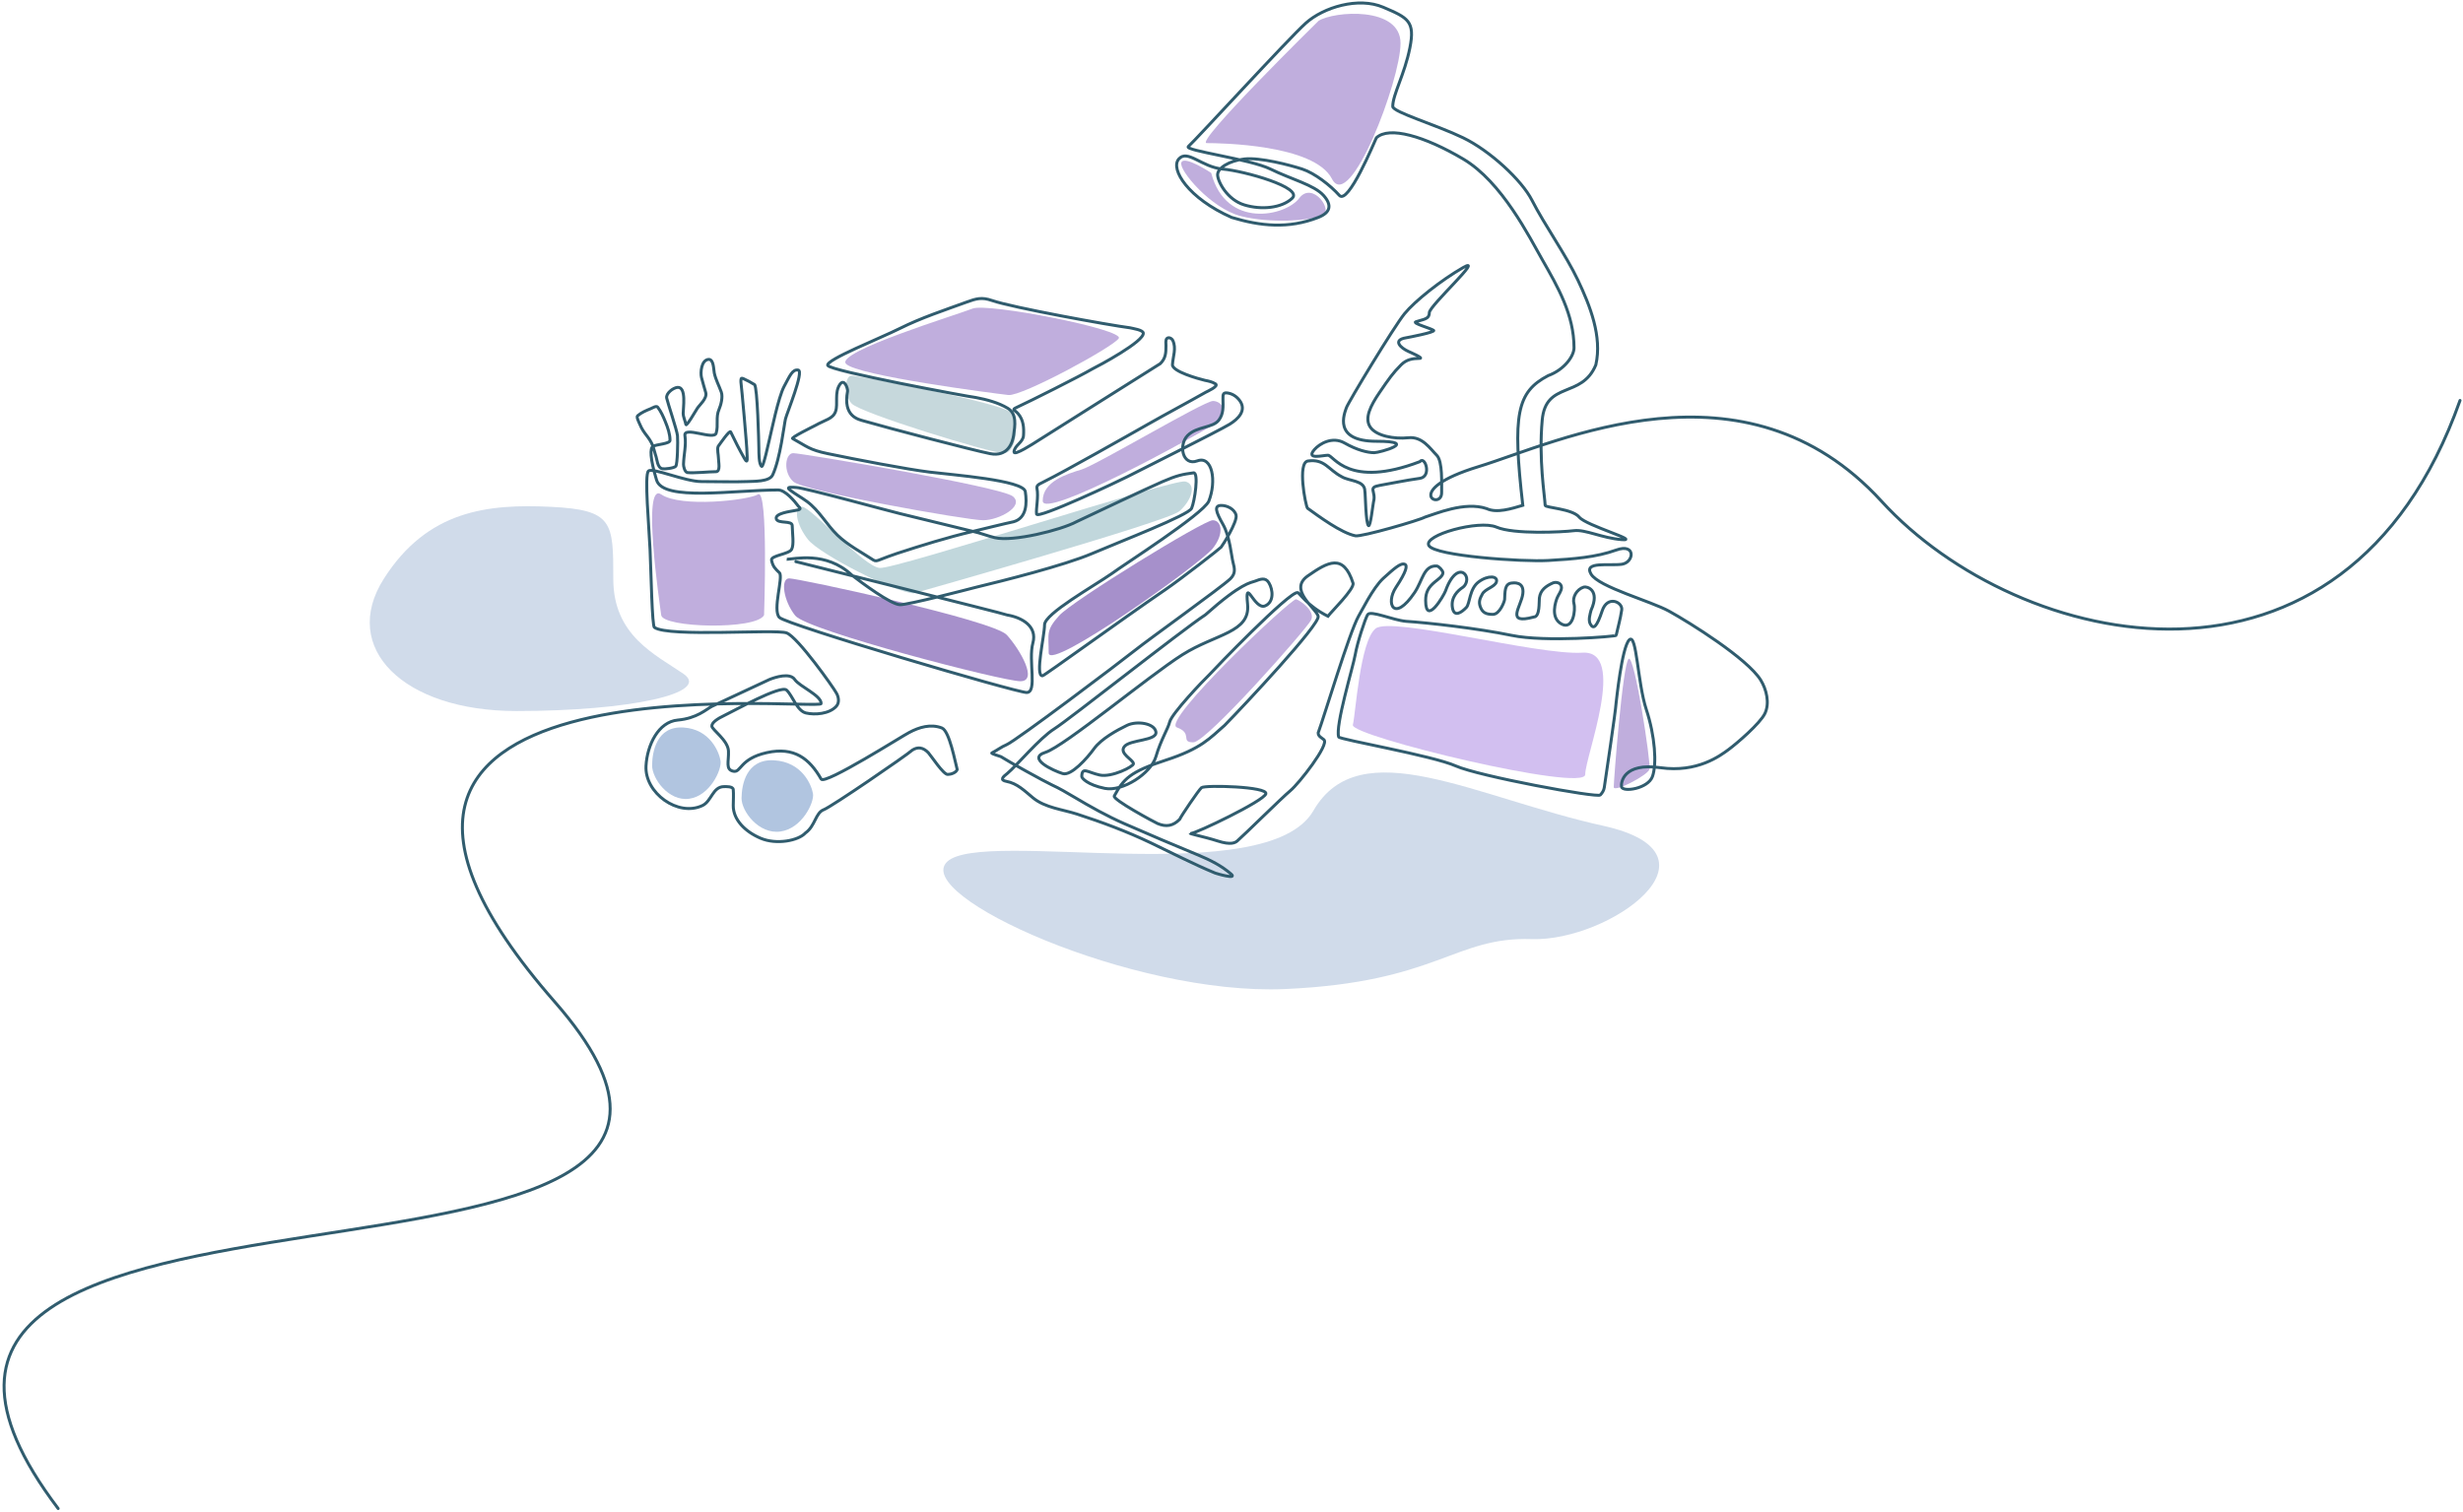 <svg width="826" height="507" viewBox="0 0 826 507" fill="none" xmlns="http://www.w3.org/2000/svg">
<path d="M440.476 271.913C424.903 298.887 329.794 277.755 317.687 289C305.58 300.245 379.688 334 430.933 331.747C482.178 329.494 487.646 314.148 513.688 315C539.729 315.852 580.688 286.5 537.688 277C494.688 267.5 456.049 244.94 440.476 271.913Z" fill="#D0DBEA"/>
<path d="M229.188 226C219.688 219.5 205.677 213.187 205.678 194.187C205.68 175.187 205.678 171 184.687 170C163.695 169 143.364 171.055 128.685 194.187C114.006 217.319 135.182 238.5 173.187 238.5C211.192 238.5 238.688 232.5 229.188 226Z" fill="#D0DBEA"/>
<path d="M404.689 48C408.959 48 440.714 48.386 446.69 60C452.667 71.614 469.689 27 469.689 14.5C469.689 2 447.313 3.723 442.188 7C442.188 7 400.42 48.001 404.689 48Z" fill="#C0AEDD"/>
<path d="M396.185 54.5C397.185 52 406.188 58 406.188 58C411.188 77 431.188 72.5 435.688 66.5C440.188 60.5 447.688 71 443.188 72.5C438.688 74 426.186 75 416.186 72.5C406.186 70 395.185 57 396.185 54.5Z" fill="#C0AEDD"/>
<path d="M453.696 243.15C454.646 239.35 456.07 215.125 461.297 210.849C466.524 206.574 515.468 219.875 530.674 218.925C545.88 217.975 531.625 253.601 531.624 259.776C531.624 265.951 452.746 246.95 453.696 243.15Z" fill="#D2BFF0"/>
<path d="M553.188 258C553.688 256 548.188 219.5 546.188 221C544.188 222.5 541.188 262 541.188 264C541.188 266 552.688 260 553.188 258Z" fill="#C0AEDD"/>
<path d="M266.689 206.5C262.689 201.5 261.679 194 264.677 194C267.675 194 333.177 208 337.677 213C342.177 218 348.189 228.5 342.189 228.5C336.189 228.5 270.689 211.5 266.689 206.5Z" fill="#A690CB"/>
<path d="M271 181C267 176 266.004 170 269.002 170C272 170 289.5 190 295 190.5C300.5 191 393.5 160.5 397.5 161.5C401.5 162.5 399.5 168 395.5 171.5C391.5 175 306.5 199 306.5 199C300.5 199 275 186 271 181Z" fill="#C1D7DC"/>
<path d="M406.686 184C410.686 179 409.686 174.5 406.688 174.5C403.69 174.5 359.69 201.5 355.19 206.5C350.69 211.5 351.69 212.5 351.69 219C351.69 225.5 402.686 189 406.686 184Z" fill="#A690CB"/>
<path d="M406.779 142.5C412.871 138.5 409.777 134.5 406.779 134.5C403.781 134.5 367.69 156 362.69 157.5C357.69 159 349.69 161.5 349.69 168C349.69 174.5 400.688 146.5 406.779 142.5Z" fill="#C0AEDD"/>
<path d="M266.028 161.534C262.48 158.247 263.367 152 266.026 152C268.685 152 335.696 163.212 339.688 166.5C343.679 169.788 335.009 174.5 329.688 174.5C324.366 174.5 269.576 164.822 266.028 161.534Z" fill="#C0AEDD"/>
<path d="M285.609 135.354C282.696 132.129 283.424 126 285.607 126C287.79 126 335.485 135.032 338.762 138.257C342.039 141.483 341.005 152 336.636 152C332.268 152 288.521 138.58 285.609 135.354Z" fill="#C6D8DC"/>
<path d="M338.188 132.5C333.688 132 287.188 126 283.688 122C280.188 118 321.188 105.5 326.188 103.5C331.188 101.5 377.188 110.5 375.188 113.5C373.188 116.5 342.688 133 338.188 132.5Z" fill="#C0AEDD"/>
<path d="M394.69 244C389.19 242 433.188 200.5 434.688 201C436.189 201.5 441.188 205 439.688 208C438.189 211 404.686 249 400.188 249C395.689 249 400.19 246 394.69 244Z" fill="#C0AEDD"/>
<path d="M241.653 255.238C242.106 258.164 238.104 266.941 231.147 267.917C224.19 268.892 218.641 261.09 218.688 256.701C218.735 252.313 220.141 243.492 229.146 244.023C238.151 244.554 241.199 252.312 241.653 255.238Z" fill="#B1C5E0"/>
<path d="M272.651 266.238C273.124 269.164 268.948 277.941 261.689 278.917C254.43 279.892 248.639 272.09 248.688 267.701C248.737 263.313 250.205 254.492 259.601 255.023C268.997 255.554 272.178 263.312 272.651 266.238Z" fill="#B1C5E0"/>
<path d="M254.239 165.828C250.739 167.828 228.317 170.328 221.74 165.828C215.163 161.328 221.175 202.051 221.742 206.328C222.309 210.605 253.589 211.387 256.239 206.328C256.239 206.328 257.74 163.828 254.239 165.828Z" fill="#C0AEDD"/>
<path d="M219.013 149.714C219.064 149.839 219.8 152.505 219.849 152.631C220.401 154.055 220.39 156.916 222.174 157.24C222.953 157.382 226.064 157.037 226.632 156.386C227.2 155.734 227.38 147.993 227.2 146.133C227.02 144.274 223.901 135.073 223.584 133.543C223.258 131.97 225.73 130.069 227.2 129.939C230.317 129.661 229.072 137.111 229.112 138.619C229.148 139.988 229.775 141.069 230.026 142.385C230.187 143.222 233.212 137.956 233.887 136.909C234.562 135.862 237.223 133.623 236.684 131.696C236.212 130.011 235.664 128.304 235.25 126.615C234.833 124.917 235.224 120.757 237.598 120.559C239.403 120.408 239.307 124.032 239.546 125.126C240.062 127.481 241.113 129.289 241.901 131.523C242.471 133.137 241.788 135.819 241.148 137.286C239.959 140.011 240.98 142.582 240.18 145.284C239.443 147.773 229.189 142.798 229.698 146.133C230.187 149.344 229.3 152.525 229.22 155.734C229.203 156.418 229.619 158.298 230.499 158.508C232.768 158.76 237.796 158.215 240.078 158.215C241.738 158.215 240.939 154.926 240.939 153.618C240.939 152.565 240.429 150.695 240.855 149.714C241.481 148.862 244.699 144.165 245.033 144.866C246.476 147.897 247.994 150.861 249.652 153.779C250.989 156.132 250.513 153.073 250.513 151.914C250.513 149.795 248.753 130.228 248.475 128.127C248.497 127.075 248.362 126.594 249.401 127.057C250.63 127.605 251.885 128.289 253.029 129C254.028 129.621 254.474 148.638 254.493 150.276C254.511 151.914 254.461 155.845 255.461 156.445C256.009 156.774 257.873 148.037 258.09 147.191C258.633 145.078 261.019 133.221 262.967 129.616C264.914 126.01 265.729 123.836 267.676 124.128C269.754 124.44 263.875 138.631 263.421 140.508C262.967 142.385 261.706 153.777 259.118 159.315C258.034 161.635 252.785 161.406 250.525 161.527C247.347 161.696 238.436 161.527 235.25 161.527C229.672 161.527 218.878 156.734 217.467 157.998C216.055 159.261 217.656 176.495 218.002 184.303C218.349 192.11 218.67 210.138 219.485 210.463C224.331 213.783 260.026 210.957 263.777 212.294C267.527 213.631 279.7 230.906 280.379 232.279C281.245 233.593 281.631 235.65 280.45 236.93C278.085 239.493 273.309 239.847 270.294 239.159C267.279 238.47 265.753 233.24 263.777 231.465C261.801 229.689 245.908 238.567 243.177 239.847C240.446 241.127 238.672 242.421 238.731 243.577C238.791 244.762 244.148 248.318 244.301 251.899C244.454 255.48 243.221 258.097 245.908 258.689C248.595 259.281 247.967 254.506 257.155 252.455C266.344 250.404 271.474 254.478 275.383 261.32C276.579 263.414 303.099 246.55 304.893 245.706C308.255 243.897 312.133 242.757 315.871 244.181C318.436 245.159 320.365 255.85 321.016 258.146C320.579 259.227 318.877 259.766 317.807 259.766C316.345 259.766 312.358 253.626 311.309 252.455C309.565 250.664 307.801 250.436 305.984 251.587C303.922 253.441 278.85 270.615 276.273 271.579C273.451 272.634 273.444 277.036 270.106 279.403C267.772 281.985 260.413 283.426 255.103 281.179C249.793 278.932 245.863 274.864 245.908 270.198C245.922 268.781 246.049 266.238 245.908 264.83C245.797 263.717 243.507 263.855 242.807 263.855C239.007 263.855 238.647 268.738 235.581 270.198C227.378 274.106 216.158 265.959 216.647 256.914C217.027 249.871 220.829 242.11 227.296 241.526C233.763 240.942 236.789 237.955 238.731 236.93L258.061 227.915C259.956 227.157 264.921 225.548 266.52 227.915C268.119 230.281 275.466 233.263 275.383 236C275.299 238.737 81.5 216.673 186 336C290.5 455.327 -83.497 370 19.503 506M219.013 149.714C217.6 146.265 216.017 145.766 214.584 142.337C214.382 141.853 213.341 139.892 213.807 139.48C215.047 138.381 216.717 137.689 218.236 137.076C218.85 136.828 220.127 135.97 220.584 136.586C221.753 138.162 222.407 139.682 223.142 141.476C223.944 143.435 224.696 145.55 224.696 147.705C224.696 148.907 220.015 149.046 219.013 149.714ZM219.013 149.714C217.933 150.259 218.002 153.779 220.196 161.037C222.39 168.295 246.383 164.348 260.947 164.348C263.293 164.348 266.322 167.899 267.814 169.871C269.137 171.001 267.668 171.011 266.23 171.318C265.228 171.532 259.722 172.174 260.355 174.074C260.919 175.766 265.646 174.471 265.68 176.292C265.729 178.95 266.349 182.711 265.459 184.303C264.569 185.894 258.418 186.314 258.748 187.919C259.187 190.052 259.96 190.736 261.377 192.11C262.794 193.484 258.978 204.633 261.377 207.1C263.777 209.567 340.516 232.197 344.257 232.279C347.998 232.36 344.788 221.492 346.391 215.681C347.944 210.047 342.698 207.151 337.923 206.313C337.421 205.978 263.646 187.601 263.777 187.601C266.238 187.601 276.994 184.71 285.679 192.91C288.826 195.363 298.884 202.835 301.842 202.835C304.801 202.835 324.421 197.724 327.249 197.001C336.46 194.781 356.763 189.716 366.331 185.635C375.899 181.554 398.595 172.81 399.62 170.506C400.646 168.203 402.096 158.358 400.254 158.608C396.538 159.111 394.839 159.411 389.843 161.561C384.847 163.711 365.005 173.129 361.006 175C355.774 177.833 339.634 181.786 333.668 180.356C331.186 179.761 328.778 178.776 326.291 178.242M326.291 178.242C326.008 178.181 301.842 172.282 301.842 172.282C299.131 171.688 269.797 163.593 267.01 163.51C266.237 163.487 263.247 163.08 264.918 164.359C266.725 165.74 268.746 166.837 270.584 168.179C274.766 171.233 277.159 175.929 280.839 179.489C284.286 182.825 288.918 185.243 292.922 187.865C293.546 188.273 294.129 188.111 294.799 187.853C296.806 187.077 298.767 186.302 300.817 185.635C309.111 182.933 317.701 180.255 326.291 178.242ZM326.291 178.242C328.421 177.743 337.829 175.407 339.954 175C344.337 173.764 344.44 168.731 343.849 164.901C343.257 161.071 319.591 159.315 311.777 158.351C303.963 157.386 287.134 154.14 277.585 152.16C271.356 150.868 270.584 149.714 265.898 147.154C264.572 147.044 273.019 142.931 273.444 142.69C276.79 140.794 279.36 140.508 280.229 137.983C281.098 135.459 279.791 131.755 281.628 129C283.19 126.656 284.379 130.513 284.251 131.182C282.608 139.76 287.937 140.693 289.749 141.219C297.947 143.603 326.085 150.976 332.016 152.16C337.947 153.343 339.592 148.55 339.954 145.912C340.388 142.762 341.086 138.833 337.947 136.933C334.808 135.034 330.812 133.996 327.249 133.334C325.005 133.114 278.306 124.443 277.585 122.568C276.864 120.693 295.132 113.496 301.842 110.139C308.862 106.629 316.768 104.026 324.118 101.348C327.427 100.142 329.263 99.613 332.64 100.786C339.522 103.176 371.82 109.033 378.979 109.956C379.873 110.19 383.248 110.643 383.413 111.69C383.855 114.49 368.376 122.745 366.331 123.752C361.719 126.422 345.797 134.402 340.97 136.642C339.093 137.514 340.287 137.435 341.413 138.735C343.23 140.832 343.426 143.435 343.247 146.088C343.087 148.462 340.268 149.327 340.062 151.54C339.912 153.152 346.898 148.567 347.496 148.192C356.164 142.754 380.449 127.37 389.138 121.96C390.937 120.161 391.027 118.372 391.027 115.958C391.027 115.364 390.822 114.036 391.313 113.555C391.958 112.924 393.003 113.546 393.31 114.189C394.57 116.829 393.357 119.584 393.202 122.307C393.07 124.623 401.925 127.059 404.084 127.58C405.315 127.816 406.555 128.086 407.628 128.763C408.875 129.55 404.837 131.301 404.377 131.561C397.905 135.228 391.319 138.7 384.847 142.381C378.173 146.178 357.179 158.064 350.305 161.469C349.444 162.038 347.494 162.466 347.747 163.711C348.361 166.726 347.365 170.586 347.628 172.439C347.891 174.292 375.797 161.099 378.164 159.853C380.53 158.608 408.779 144.499 412.367 142.304C415.134 140.611 418.244 137.695 415.72 134.323C414.761 133.042 413.438 132.135 411.86 131.848C410.164 131.54 410.106 132.232 410.138 133.833C410.189 136.359 410.378 138.743 408.764 140.905C406.75 143.603 401.395 142.953 398.279 146.088C395.163 149.222 396.527 156.426 401.545 154.589C406.562 152.751 408.068 161.336 405.379 168.139C403.252 172.602 376.714 189.506 372.839 192.404C366.692 196.684 350.305 205.877 350.305 209.567C350.305 213.258 347.027 226.806 349.618 226.678C350.234 226.648 375.02 208.596 390.886 197.731C396.121 194.145 409.006 184.118 409.52 183.527C410.035 182.935 415.049 174.986 414.531 172.81C414.038 170.739 411.481 169.495 409.487 169.54C407.098 169.593 407.746 171.69 410.112 175.833C412.479 179.976 412.964 186.518 413.482 188.479C414.114 190.882 414.399 192.369 412.598 194.158C409.435 197.148 385.477 214.264 380.637 218.13C375.797 221.996 340.728 248.491 337.561 249.796C335.841 250.504 334.3 251.726 332.625 252.564C332.224 252.764 335.4 253.682 335.661 253.795C337.88 255.262 350.308 262.146 352.717 263.253C355.319 264.449 357.769 265.893 360.229 267.354C365.724 270.618 371.217 273.704 377.075 276.285C385.286 279.901 393.595 283.399 401.888 286.83C405.809 288.452 409.649 290.375 412.867 293.173C415.127 295.139 407.888 293.003 407.518 292.85C400.225 289.831 393.113 286.137 385.992 282.741C377.945 278.904 369.649 275.802 361.167 273.057C356.335 271.493 350.461 270.945 346.412 267.599C343.651 265.317 341.133 262.754 337.507 262.087C335.232 261.668 336.288 260.596 337.824 259.427C340.902 256.899 348.617 247.578 353.577 244.469C358.537 241.361 396.112 211.565 404.261 206.204C416.362 195.437 419.402 195.502 420.905 194.935C422.626 194.285 424.366 193.554 425.512 195.437C426.99 197.865 427.263 201.951 424.287 203.221C420.671 204.764 417.438 193.087 418.395 202.662C419.352 212.237 407.745 212.526 396.504 219.628C385.263 226.73 356.945 250.34 350.601 252.354C344.257 254.369 353.196 258.489 356.374 259.474C359.229 260.359 364.556 254.369 366.922 251.105C369.289 247.841 374.569 244.93 377.948 243.302C381.327 241.673 387.238 242.618 387.653 245.527C388.082 248.53 378.945 248.036 377.075 250.404C375.205 252.771 380.042 254.788 380.123 256.174C380.178 257.115 372.839 260.837 368.804 259.965C364.77 259.092 362.846 257.038 362.781 260.465C362.771 260.997 364.65 263.247 370.519 264.442C376.389 265.638 385.992 259.474 387.653 253.795C389.314 248.116 391.734 244.388 392.255 242.198C392.93 239.358 403.505 228.264 405.599 226.274C406.819 224.897 432.416 198.266 435.189 198.77C435.858 198.892 438.242 203.127 445.338 206.703C446.342 205.318 454.365 197.472 453.755 195.574C450.526 185.525 445.338 188.479 438.618 193.153C431.898 197.828 441.385 203.984 442.069 206.703C442.754 209.422 417.191 236.68 410.689 243.302C405.837 247.524 402.934 251.105 390.886 255C378.838 258.895 376.714 261.379 373.688 267C373.052 268.183 387.269 275.844 388.221 276.243C391.104 277.451 393.403 277.076 395.625 274.814C396.089 273.723 401.982 265.013 402.934 264.203C404.031 263.271 425.308 263.805 424.514 266.277C423.72 268.75 400.948 279.582 399.528 279.519C397.64 279.435 403.808 280.621 408.337 282.083C412.866 283.546 414.28 282.639 414.928 282.083C417.161 280.169 429.893 267.567 432.749 265.199C435.606 262.832 445.913 249.712 443.987 248.107C443.109 247.375 442.069 246.982 442.069 245.812C444.28 239.805 452.475 212.299 455.593 206.703C456.381 205.498 460.402 197.144 463.951 193.94C467.501 190.736 469.748 188.717 471.101 189.271C472.048 189.658 471.779 191.531 468.161 197.001C464.543 202.47 467.501 208.98 474.394 198.77C477.129 194.718 477.419 189.619 481.822 189.851C482.524 189.888 483.847 191.358 483.908 192.057C484.009 193.22 481.986 194.536 481.225 195.171C479.099 196.943 478.105 198.566 478.105 201.424C478.151 210.164 484.236 199.697 484.775 198.196C487.081 191.768 489.947 191.143 491.229 192.565C492.574 194.057 491.649 196.299 490.575 197.001C488.878 198.11 486.546 200.307 487.081 203.756C487.617 207.205 490.122 205.47 491.758 203.756C492.992 202.463 492.727 197.521 495.9 195.171C499.073 192.821 502.416 193.192 501.848 195.177C501.371 196.849 498.037 197.535 497.151 199.218C496.445 200.561 495.753 201.7 496.452 203.565C497.151 205.429 498.266 206.075 500.633 206.075C502.999 206.075 504.554 201.668 504.591 201.102C504.752 198.687 504.482 195.832 506.934 195.572C507.441 195.518 511.282 194.872 510.691 199.218C510.099 203.565 504.774 209.572 514.38 206.96C516.484 206.914 516.095 201.81 516.251 200.575C516.584 197.933 518.421 196.607 520.697 195.572C521.905 195.023 523.697 195.536 523.667 197.108C523.645 198.284 522.687 199.4 522.245 200.456C521.754 201.627 519.767 207.182 523.667 209.309C527.567 211.437 528.44 204.581 527.848 202.47C527.257 200.359 528.751 197.667 531.143 196.923C532.113 196.621 536.723 197.735 533.576 204.712C533.227 206.084 532.619 207.995 533.331 209.309C534.394 211.273 535.52 210.284 537.305 204.898C539.089 199.511 544.267 201.966 543.867 204.581C543.351 207.953 542.728 209.779 542.002 213.118C541.925 213.473 518.382 215.485 506.934 213.118C495.486 210.751 478.801 208.872 471.508 208.406C467.012 207.994 459.549 204.576 458.635 206.206C457.721 207.836 455.215 215.485 454.485 219.628C453.755 223.771 447.715 243.553 448.954 247.203C449.241 248.05 480.517 253.48 488.208 256.914C495.9 260.347 535.71 267.706 536.683 266.656C537.369 265.916 537.885 265.13 538.022 264.121C538.472 260.823 541.796 238.934 542.002 235.608C542.087 235.154 543.867 217.261 546.377 214.648C548.887 212.035 549.17 229.098 552.105 237.975C555.041 246.853 555.666 256.293 554.182 260.45C552.697 264.607 544.107 265.829 543.795 263.882C543.568 262.465 544.414 255.73 556.838 257.505C569.263 259.281 576.955 253.415 579.613 251.482C582.56 249.31 590.253 242.692 591.876 239.34C593.558 235.864 592.401 231.209 590.477 228.108C585.994 220.88 566.675 208.836 559.73 204.996C553.621 201.619 536.16 196.923 533.576 192.565C530.991 188.207 539.689 189.851 543.867 189.271C548.044 188.691 548.722 182.081 542.002 184.5C535.282 186.919 527.848 187.5 519.189 188C510.529 188.5 481.225 186.5 479.189 183C477.153 179.5 496.013 174.299 501.848 176.804C507.684 179.308 524.011 178.479 527.848 178C531.686 177.521 537.305 180.5 543.867 181C550.428 181.5 531.956 176.325 529.623 173.465C527.29 170.606 518.233 170.355 518.189 169.5C518.004 165.899 516.015 154.122 517.199 140.915C518.382 127.707 530.489 133.783 535.189 122.379C537.342 112.84 533.239 102.552 529.189 94C525.158 85.487 518.024 75.522 513.765 67.165C510.322 60.409 499.694 50.578 490.697 46.222C481.7 41.866 467.079 37.609 467.079 35.708C467.079 31.716 471.051 24.972 472.826 16.038C474.601 7.105 472.234 5.981 463.9 2.43C455.566 -1.122 443.844 2.43 437.919 7.755C431.994 13.08 401.201 46.735 398.509 49.159C397.009 50.509 419.228 53.328 426.087 56.715C432.945 60.102 440.695 62.027 443.844 65.527C446.736 68.742 446.292 71.291 442.063 72.94C432.045 76.847 422.716 75.846 413.07 72.94C398.509 66.531 392.363 56.715 395.321 53.328C398.279 49.942 403.001 56.091 410.112 56.715C417.224 57.34 437.224 62.901 433.326 66.531C429.837 69.781 423.128 70.492 417.322 68.743C411.516 66.995 408.389 60.87 408.337 58.655C408.286 56.44 412.107 53.92 417.322 53.328C422.537 52.737 432.595 55.367 436.736 56.715C440.877 58.063 446.202 62.206 449.16 65.527C452.119 68.848 460.795 47.874 461.585 46.222C465.831 42.243 477.69 45.635 490.697 53.328C503.705 61.022 512.926 79.578 517.199 87.058C522.419 96.197 527.869 105.596 527.869 116.664C527.869 119.384 524.68 124 519.189 126C508.68 131.5 507.191 139 510.691 169.5C506.854 170.642 501.979 172.194 498.586 170.61C491.229 168.075 481.328 172.42 477.884 173.456C476.135 174.481 456.651 180.132 454.553 179.721C449.803 178.789 442.227 173.149 438.486 170.467C437.79 169.464 435.053 155.146 438.618 154.636C444.257 153.831 445.448 157.541 449.868 159.849C452.438 161.477 457.682 161.02 457.721 164.68C457.93 165.679 457.993 175.653 458.952 176.325C459.615 176.789 460.439 169.053 460.625 168.362C461.595 164.765 458.52 163.547 462.681 162.814C467.909 161.894 470.866 161.204 476.163 160.447C480.261 159.862 477.884 152.7 476.163 154.852C452.119 163.996 447.285 152.7 445.338 152.7C443.714 152.7 437.722 154.331 440.832 150.775C442.479 148.891 446.794 146.241 450.935 148.609C455.077 150.976 458.634 151.839 460.888 151.839C462.604 151.839 476.376 148.017 461.585 148.017C446.794 148.017 450.935 138.547 451.527 136.772C452.119 134.996 467.501 109.548 471.024 105.233C474.546 100.919 483.352 93.937 490.697 89.738C498.132 85.488 479.351 102.569 479.342 104.875C479.334 107.18 477.256 107.077 474.824 107.936C473.5 108.403 479.729 110.09 480.777 110.805C481.636 111.392 472.14 113.207 471.538 113.304C466.866 114.058 469.752 116.716 472.291 117.859C472.855 118.113 477.64 120.181 476.139 120.203C473.679 120.238 471.699 120.555 469.876 122.379C467.119 125.137 465.812 127.014 462.681 131.597C459.549 136.18 457.514 140.323 459.549 143.282C461.585 146.241 467.554 147.331 472.291 146.833C477.027 146.335 479.624 150.503 481.819 152.7C483.871 154.752 483.421 162.322 483.475 165.18C483.594 171.481 469.533 164.546 495.9 156.5C522.267 148.454 585.001 117.819 631.001 168.139C677.001 218.459 786.501 243.302 825.001 134.323" stroke="#305C6E" stroke-linecap="round"/>
</svg>
